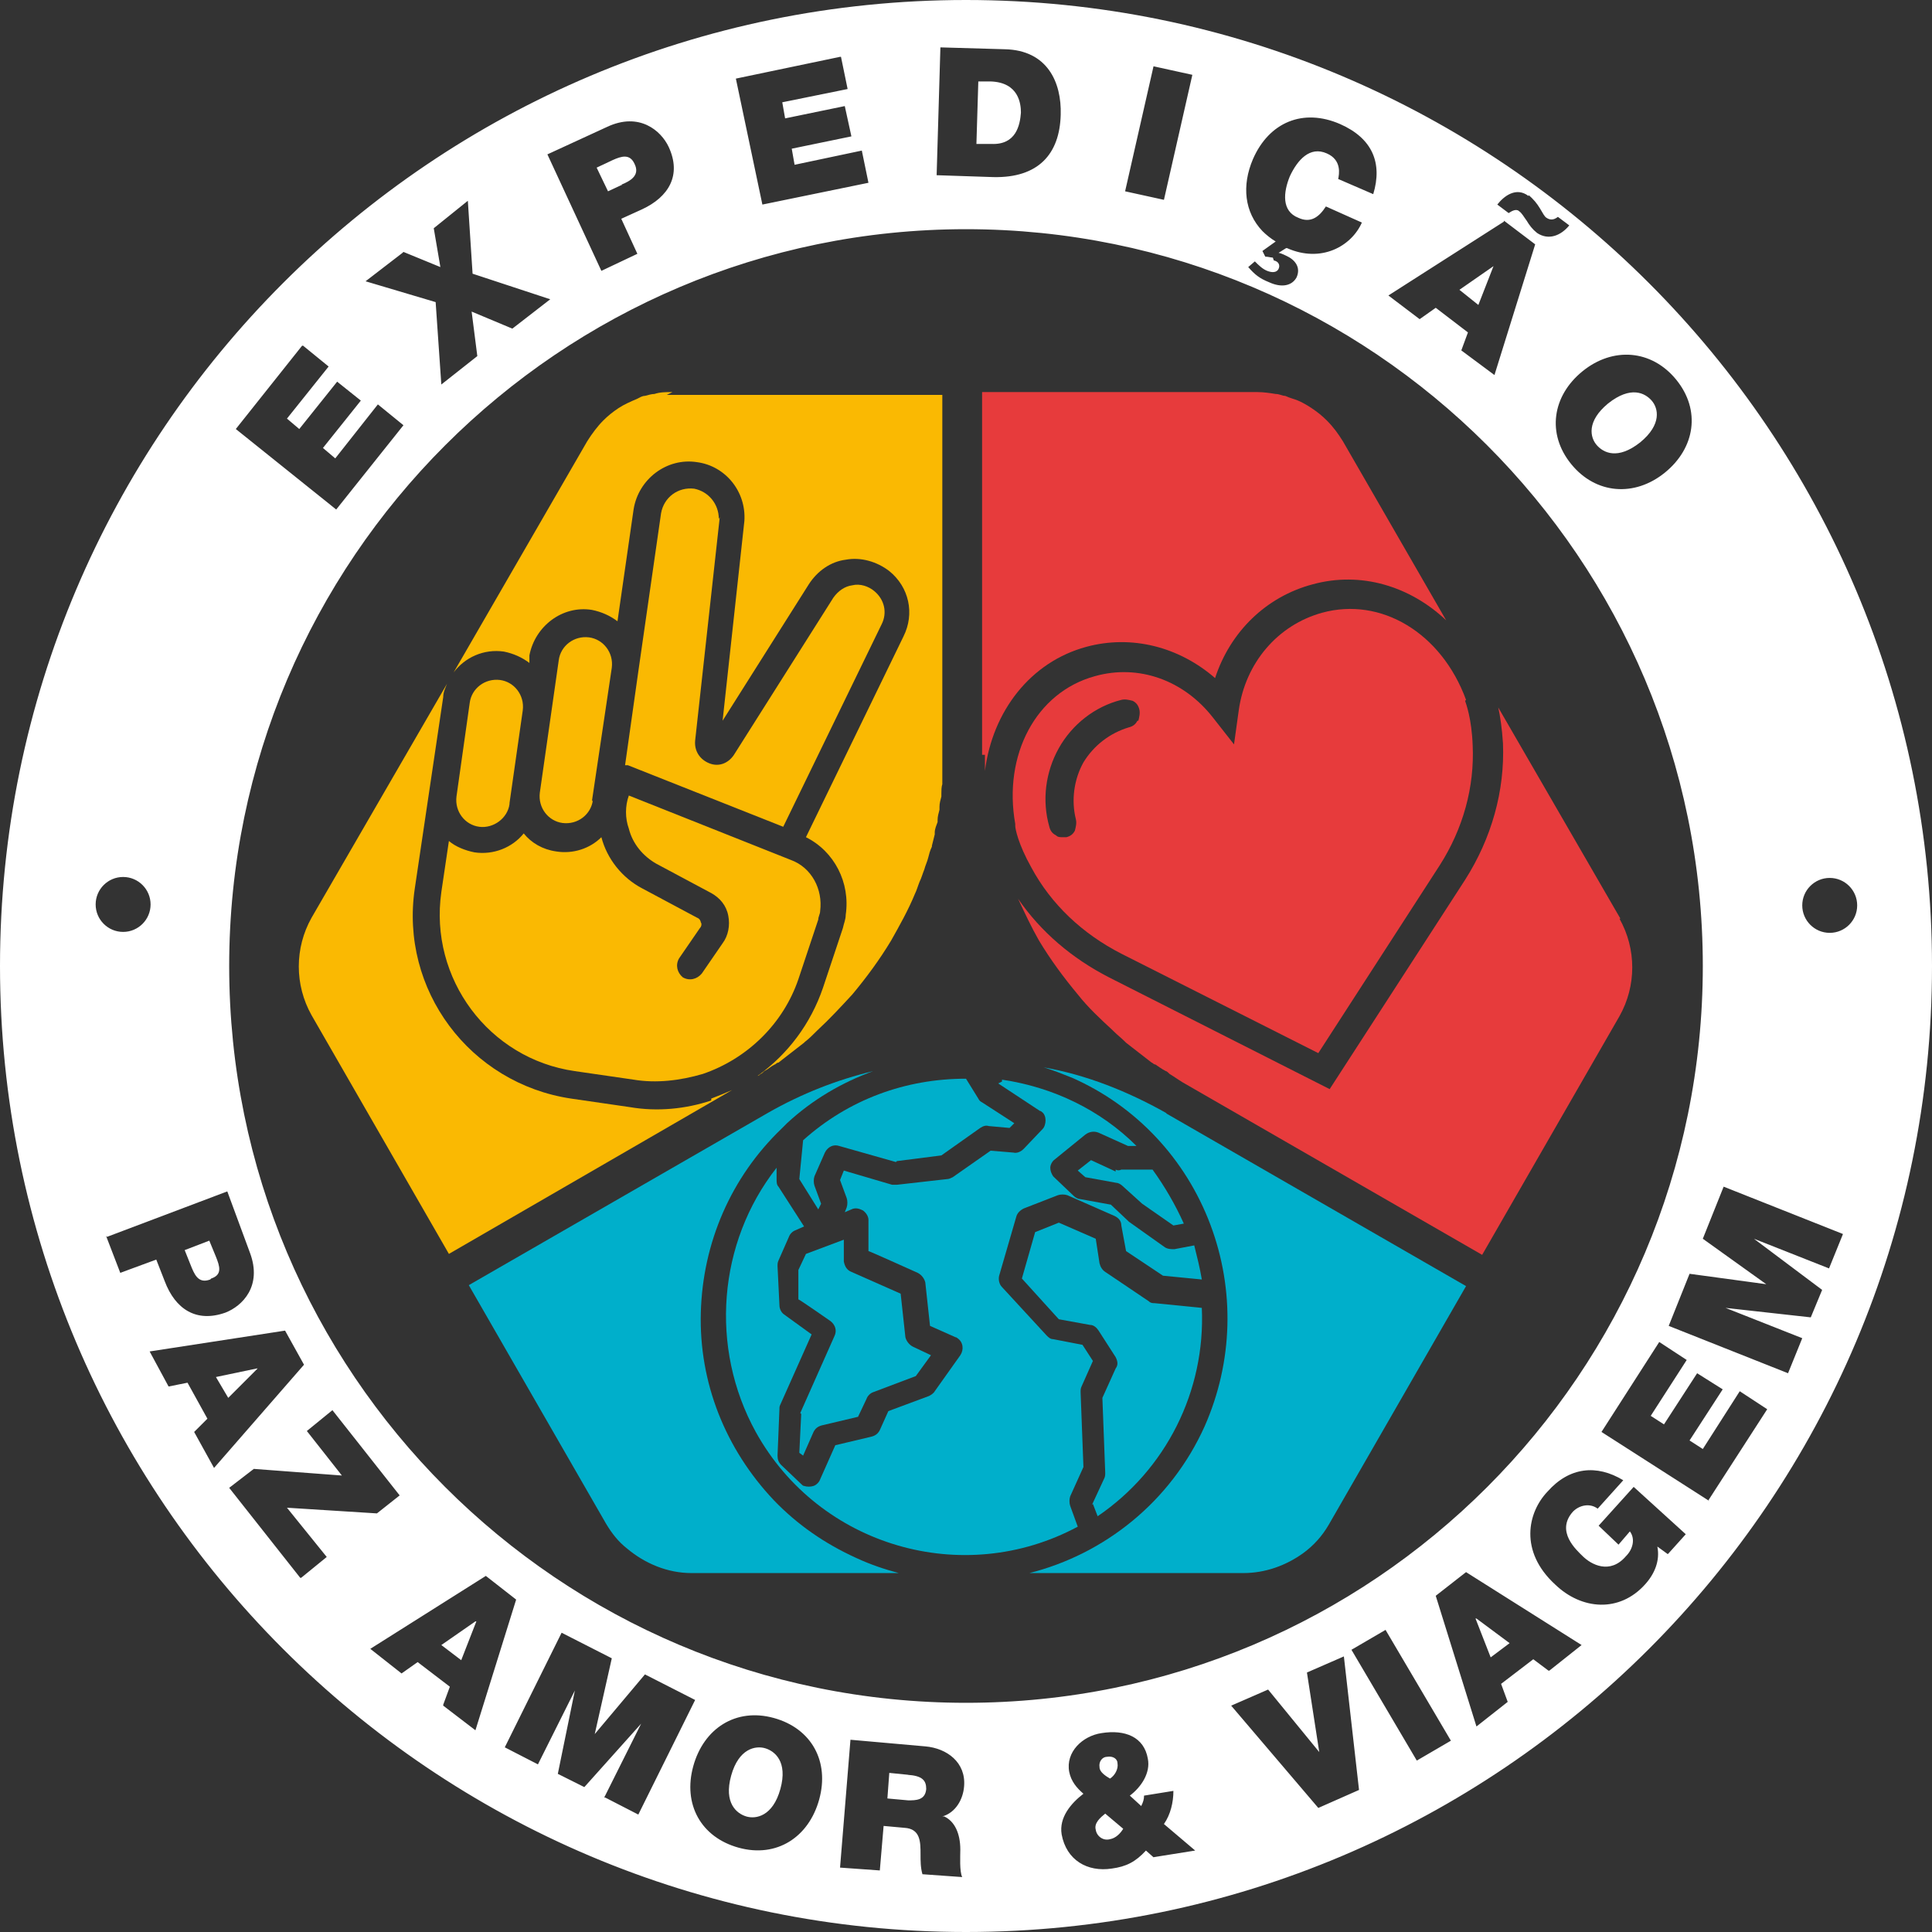 <svg xmlns="http://www.w3.org/2000/svg" id="Layer_1" viewBox="0 0 204 204"><rect x="0" y="0" width="204" height="204" fill="#333333" stroke="none"/><defs><style>      .st0 {        fill: #fff;      }      .st1 {        fill: #e73b3c;      }      .st2 {        fill: #00afcb;      }      .st3 {        fill: #fab902;      }    </style></defs><g><g><path class="st3" d="M75.1,116.2c-2.7.9-5.7,1.2-8.6.7l-6.2-.9c-10.7-1.6-18.1-11.5-16.5-22.2l3-20.2c0-.5.2-.9.4-1.4l-14.3,24.7c-1.8,3.2-1.8,7.1,0,10.3l14.5,25.2h0s29.9-17.3,29.9-17.3c-.7.3-1.4.6-2.2.9Z"></path><path class="st3" d="M53.8,84.8l.2-1.4.8-5.6.4-2.8c.2-1.6-.9-3-2.4-3.2-1.6-.2-3,.9-3.2,2.4l-1.4,9.9c-.2,1.6.9,3,2.4,3.2s3-.9,3.2-2.4Z"></path><path class="st3" d="M46.6,94.2c-1.3,9.1,5,17.6,14.1,18.9l6.2.9c2.4.4,4.9.1,7.3-.6,4.7-1.6,8.5-5.3,10.1-10l2.1-6.3c0-.3.2-.6.2-.9.3-2.3-.9-4.6-3.1-5.4l-17.1-6.8c-.4,1.1-.4,2.4,0,3.5.4,1.6,1.5,2.9,2.9,3.7l5.8,3.1c.9.5,1.6,1.3,1.8,2.4.2,1,0,2.1-.6,2.9l-2.2,3.2c-.5.6-1.3.8-2,.4-.6-.5-.8-1.3-.4-2l2.2-3.2c.2-.2.2-.5.1-.6,0-.1-.1-.4-.4-.5l-5.8-3.1c-2.1-1.1-3.7-3.1-4.3-5.4,0,0,0,0,0,0-1.2,1.2-3,1.8-4.8,1.5-1.4-.2-2.6-.9-3.4-1.9-1.2,1.5-3.2,2.3-5.2,2-1-.2-2-.6-2.7-1.2l-.8,5.4Z"></path><path class="st3" d="M62.5,84.6l2.1-14.1c.2-1.6-.9-3-2.4-3.2-1.6-.2-3,.9-3.2,2.4l-.8,5.6h0s-.4,2.8-.4,2.8h0s-.8,5.6-.8,5.6c-.2,1.6.9,3,2.4,3.2,1.6.2,3-.9,3.2-2.4Z"></path><path class="st3" d="M71,41.4c-.7,0-1.3,0-1.9.2-.3,0-.6.1-1,.2-.3,0-.6.2-.8.3-.7.3-1.4.6-2,1-.6.4-1.1.8-1.6,1.3-.6.6-1.2,1.4-1.7,2.2l-14.1,24.4c1.2-1.6,3.2-2.5,5.3-2.2,1,.2,1.9.6,2.7,1.2v-.8c.6-3.1,3.5-5.3,6.6-4.8,1,.2,1.9.6,2.7,1.2l1.7-11.8c.5-3.2,3.5-5.5,6.7-5,3,.4,5.2,3.1,5,6.2l-2.3,21.1,9.1-14.4c.9-1.4,2.3-2.4,3.9-2.6,1.6-.3,3.3.2,4.6,1.2,2.1,1.7,2.7,4.5,1.5,6.9l-10.3,21.2c3,1.5,4.7,4.8,4.2,8.2,0,.5-.2.9-.3,1.4l-2.1,6.3c-1.3,3.8-3.7,7-6.9,9.3.1,0,.2-.1.3-.2.1,0,.3-.2.4-.3.4-.2.7-.5,1.1-.7.1,0,.2-.2.4-.2.9-.7,1.8-1.4,2.7-2.1,0,0,0,0,.1-.1.4-.3.8-.7,1.2-1.1,0,0,0,0,.1-.1,1.3-1.2,2.5-2.5,3.7-3.8t0,0h0c1.5-1.8,2.9-3.7,4.1-5.7h0s0,0,0,0c.9-1.6,1.8-3.2,2.5-4.9,0,0,0,0,0,0,.2-.4.3-.8.5-1.3,0,0,0,0,0,0,.2-.4.3-.8.5-1.3,0,0,0,0,0,0,.1-.4.3-.8.4-1.2,0,0,0,0,0,0,.1-.4.2-.8.4-1.2,0,0,0,0,0-.1.1-.4.2-.8.3-1.2,0,0,0-.1,0-.2,0-.4.2-.8.3-1.1,0,0,0-.2,0-.2,0-.4.1-.7.2-1.1,0,0,0-.2,0-.3,0-.4.1-.7.2-1.1,0-.1,0-.2,0-.3,0-.3,0-.7.1-1,0-.1,0-.2,0-.4,0-.3,0-.7,0-1,0-.1,0-.3,0-.4,0-.3,0-.7,0-1,0-.1,0-.3,0-.4,0-.5,0-.9,0-1.4v-36.5s-29.1,0-29.1,0Z"></path><path class="st3" d="M75.9,54.8c0-1.6-1.1-2.9-2.6-3.2-1.7-.2-3.2.9-3.5,2.6l-2.4,16.7-1.4,9.9c.1,0,.2,0,.3,0l16.4,6.5,10.4-21.4c.6-1.2.3-2.6-.8-3.5-.6-.5-1.5-.8-2.3-.6-.8.1-1.5.6-2,1.3l-10.5,16.6c-.6.9-1.6,1.3-2.6.9-1-.4-1.6-1.3-1.5-2.4l2.6-23.6Z"></path></g><g><path class="st1" d="M154.8,73.9c-2.6-7.1-9-10.9-15.2-9.2-4.7,1.3-8.1,5.3-8.8,10.3l-.5,3.6-2.2-2.8c-3.1-4-7.9-5.7-12.5-4.4-6.2,1.7-9.7,8.3-8.4,15.6v.2s0,0,0,0c0,.3.3,1.9,1.7,4.4,2.1,3.9,5.4,7,9.5,9.1l20.8,10.5,12.8-19.8c2.5-3.9,3.7-8.3,3.5-12.7-.1-2.8-.7-4.4-.8-4.7ZM120.1,76.1c-.2.4-.5.6-.9.7-2,.6-3.7,1.9-4.8,3.7-1,1.8-1.3,4-.8,6,.1.4,0,.8-.1,1.2-.2.4-.5.6-.9.7-.1,0-.3,0-.4,0-.3,0-.5,0-.7-.2-.4-.2-.6-.5-.7-.9-.8-2.8-.4-5.8,1-8.3,1.4-2.5,3.8-4.4,6.6-5.1.4-.1.8,0,1.2.1.4.2.6.5.7.9.1.4,0,.8-.1,1.2Z"></path><path class="st1" d="M171.1,97l-12.9-22.3c.2.9.4,2.2.5,3.8.2,5-1.2,10-4,14.4l-14.3,22.1-23.3-11.8c-3.9-2-7.2-4.8-9.6-8.3.7,1.5,1.4,3,2.2,4.4,0,0,0,0,0,0h0c1.2,2,2.6,3.9,4.1,5.7h0s0,0,0,0c1.1,1.4,2.4,2.6,3.7,3.8,0,0,0,0,.1.1.4.4.8.7,1.2,1.1,0,0,0,0,.1.1.9.7,1.8,1.4,2.7,2.1.1,0,.2.2.4.2.3.2.7.5,1.1.7.1,0,.3.2.4.3.5.3.9.6,1.4.9l31.6,18.2h0s14.5-25.2,14.5-25.2c1.8-3.2,1.8-7.1,0-10.3Z"></path><path class="st1" d="M104,79.7c0,.3,0,.7,0,1,0,.1,0,.3,0,.4,0,0,0,.2,0,.3.8-6.3,4.8-11.5,10.7-13.1,4.8-1.3,9.8,0,13.6,3.3,1.6-4.9,5.4-8.6,10.3-9.9,5.1-1.4,10.3.2,14.1,3.8l-10.9-18.9c-.5-.8-1-1.5-1.7-2.2-.5-.5-1-.9-1.6-1.3-.6-.4-1.3-.8-2-1-.3-.1-.6-.2-.8-.3-.3,0-.6-.2-1-.2-.6-.1-1.3-.2-1.9-.2h-29.1s0,36.5,0,36.5c0,.5,0,.9,0,1.4,0,.1,0,.3,0,.4Z"></path></g><g><path class="st2" d="M115.4,158.8l.5,1.3c7.2-4.9,11.4-13.2,11-22l-5-.5c-.2,0-.4,0-.6-.2l-4.6-3.1c-.3-.2-.5-.5-.6-.9l-.4-2.6-3.9-1.7-2.5,1-1.4,4.9,3.9,4.3,3.3.6c.4,0,.7.3.9.6l1.8,2.8c.2.4.3.8,0,1.2l-1.4,3.1.3,7.9c0,.2,0,.4-.1.6l-1.3,2.8Z"></path><path class="st2" d="M117.8,123.7l-2.6-1.2-1.4,1.1.8.7,3.3.6c.2,0,.5.2.6.3l2.1,1.9,3.3,2.3,1.1-.2c-.9-2-2-3.9-3.3-5.7h-3.3c-.2.1-.4.1-.6,0Z"></path><path class="st2" d="M105.4,114.4l4.4,2.9c0,0,.1,0,.2.1.3.2.4.6.4.9,0,.3-.1.7-.3.9l-2,2.1c-.3.3-.7.5-1.1.4l-2.4-.2-4,2.8c-.2.1-.4.2-.6.2l-5.3.6c-.2,0-.3,0-.5,0l-5.1-1.5-.4,1,.7,1.9c.1.3.1.7,0,1l-.2.5.7-.3c.4-.2.8-.1,1.2.1.3.2.6.6.6,1v3.3c.1,0,5.2,2.3,5.2,2.3.4.2.7.6.8,1l.5,4.6,2.7,1.2c0,0,.1,0,.2.1.6.4.7,1.2.3,1.8l-2.7,3.8c-.1.2-.4.4-.6.5l-4.3,1.6-.9,2c-.2.4-.5.6-.9.7l-3.8.9-1.6,3.6c-.1.3-.4.6-.7.7-.3.1-.7.1-1,0-.1,0-.2-.1-.3-.2l-2.1-2c-.3-.3-.4-.6-.4-1l.2-4.9c0-.2,0-.3.1-.5l3.3-7.4-2.9-2.1c-.3-.2-.5-.6-.5-1l-.2-4.1c0-.2,0-.4.1-.6l1.1-2.5c.1-.3.4-.6.7-.7l.9-.4-2.7-4.2c-.2-.2-.2-.5-.2-.8v-1.2c-6.2,7.9-7.1,19-2.2,27.9,6.7,12.1,21.9,16.5,34,10l-.8-2.2c-.1-.3-.1-.7,0-1l1.4-3.1-.3-7.9c0-.2,0-.4.1-.6l1.2-2.7-1.1-1.7-3.1-.6c-.3,0-.5-.2-.7-.4l-4.7-5.1c-.3-.3-.4-.8-.3-1.2l1.8-6.2c.1-.4.4-.7.8-.9l3.6-1.4c.3-.1.7-.1,1,0l5,2.2c.4.2.7.5.7,1l.5,2.7,3.9,2.6,4.1.4c-.2-1.2-.5-2.4-.8-3.6l-2.1.4c-.3,0-.7,0-1-.2l-3.8-2.7s0,0-.1-.1l-1.8-1.7-3.3-.6c-.2,0-.5-.2-.6-.3l-2.1-2s0,0-.1-.1c-.2-.3-.3-.6-.3-.9,0-.3.2-.7.5-.9l3.2-2.6c.4-.3.9-.4,1.4-.2l3.1,1.4h.9c-3.8-3.8-8.8-6.2-14.2-7v.2Z"></path><path class="st2" d="M94.9,166.1c-1.5-.4-3-.9-4.5-1.6-3.3-1.5-6.2-3.5-8.7-6.1-5.1-5.4-7.9-12.4-7.7-19.8.2-7.4,3.2-14.3,8.5-19.4l.6-.6c2.7-2.5,5.8-4.3,9.1-5.5-3.8.9-7.6,2.4-11.1,4.4l-31.6,18.2,14.5,25.2c.6,1,1.3,1.9,2.2,2.6,1.9,1.6,4.3,2.6,6.8,2.6h9.3s0,0,0,0h5.4s0,0,0,0h3.7s0,0,0,0h2.5s1,0,1,0Z"></path><path class="st2" d="M123.1,117.5c-4.1-2.3-8.4-4-12.9-4.8,1,.3,2,.7,3,1.1,6.8,3,12,8.6,14.6,15.5,2.6,6.9,2.4,14.5-.6,21.3-3.6,8-10.6,13.5-18.5,15.5h.2s0,0,0,0h2.5s0,0,0,0h3.8s0,0,0,0h5.4,0s10.7,0,10.7,0c2.3,0,4.5-.8,6.3-2.1,1.1-.8,2-1.8,2.7-3l14.5-25.2-31.6-18.2Z"></path><path class="st2" d="M94.7,122.6l4.7-.6,4.1-2.9c.3-.2.6-.3.9-.2l2.2.2.5-.5-3.4-2.2c-.2-.1-.3-.2-.4-.4l-1.3-2.1c-6.4,0-12.4,2.2-17.2,6.5l-.4,4.1,2,3.2.3-.6-.7-1.9c-.1-.3-.1-.7,0-1l1.1-2.5c.3-.6.9-.9,1.5-.7l6,1.7Z"></path><path class="st2" d="M84.6,149.3l-.2,4.1.4.3,1.1-2.5c.2-.4.5-.6.9-.7l3.8-.9.9-1.9c.1-.3.4-.6.7-.7l4.5-1.7,1.6-2.2-1.9-.9c-.4-.2-.7-.6-.8-1l-.5-4.6-5.2-2.3c-.5-.2-.7-.6-.8-1.1v-2.3c0,0-4,1.5-4,1.5l-.8,1.7v3.1c.1,0,3.4,2.3,3.4,2.3.5.4.7,1,.4,1.6l-3.6,8.1Z"></path></g></g><g><path class="st0" d="M80.8,184.6c-1-.3-2.8,0-3.6,2.9-.8,2.9.6,4,1.6,4.3,1,.3,2.8,0,3.6-2.9.8-2.9-.6-4-1.6-4.3Z"></path><path class="st0" d="M22.3,135c1.2-.4.9-1.3.5-2.3l-.7-1.7-2.6,1,.6,1.5c.4,1,.8,2.1,2.1,1.6Z"></path><polygon class="st0" points="22.8 145.4 24.1 147.6 27.2 144.5 27.1 144.5 22.8 145.4"></polygon><path class="st0" d="M95.9,187.4l-2-.2-.2,2.7,2.2.2c.8,0,1.8,0,1.9-1.2,0-.9-.4-1.4-2-1.5Z"></path><polygon class="st0" points="46.6 173.7 48.7 175.3 50.3 171.2 50.2 171.2 46.6 173.7"></polygon><path class="st0" d="M117.2,187.8c.5-.3.9-1,.8-1.6,0-.5-.5-.8-1.1-.7-.5,0-.9.5-.8,1.1,0,.5.6.9,1.1,1.2Z"></path><path class="st0" d="M115.7,193.2c.1.7.8,1.2,1.5,1,.6-.1,1.1-.6,1.4-1.1l-1.9-1.6c-.5.4-1.2,1-1,1.7Z"></path><path class="st0" d="M107.8,11.9c0-.9-.2-3.2-3.2-3.3h-1.3s-.2,6.6-.2,6.6h1.6c2.6.1,3-2,3.1-3.3Z"></path><path class="st0" d="M173.2,46.7c2.3-1.9,1.9-3.6,1.2-4.4s-2.2-1.6-4.6.3c-2.3,1.9-1.9,3.6-1.2,4.4.7.8,2.2,1.6,4.6-.3Z"></path><polygon class="st0" points="159.4 173.5 155.9 170.9 155.8 170.9 157.4 175 159.4 173.5"></polygon><path class="st0" d="M102,0C45.7,0,0,45.7,0,102s45.7,102,102,102,102-45.7,102-102S158.3,0,102,0ZM167.1,39.2c3.2-2.6,7.3-2.3,9.9.9,2.6,3.2,2,7.2-1.2,9.8-3.2,2.6-7.3,2.3-9.9-.9s-2-7.2,1.2-9.8ZM161.4,20.6c.5.4.9.9,1.2,1.4s.5.9.7,1c.3.2.7.3,1.2-.1l1.2.9c-.9,1.1-2.2,1.6-3.4.8-.5-.4-.8-.8-1.1-1.3-.3-.4-.5-.8-.8-1-.3-.3-.8,0-1.1.2l-1.2-.9c.7-.9,2-1.9,3.3-.9ZM158.8,23.3l3.3,2.5-4.3,13.8-3.5-2.6.7-1.9-3.4-2.6-1.7,1.2-3.3-2.5,12.2-7.8ZM134.4,27.2c-.2,0-.5-.1-.8-.1l-.3-.6,1.4-1c-.5-.3-1-.7-1.4-1.1-1.9-2-2.2-4.8-1-7.6,1.7-3.9,5.3-5.4,9.2-3.7,3.4,1.5,4.5,4.1,3.5,7.4l-3.7-1.6c.1-.5.4-2-1.2-2.7-1.8-.8-3.1.7-3.9,2.4-.7,1.7-.9,3.7.9,4.4,1.3.6,2.2-.1,2.9-1.2l3.8,1.7c-1.1,2.5-4.3,4.3-7.9,2.7h-.1c0,0-.8.5-.8.5h0c.1,0,.4.1.8.3.9.4,1.6,1.2,1.1,2.3-.5.9-1.6,1.1-2.9.5-1-.4-1.5-.8-2.2-1.6l.7-.6c.4.4.8.8,1.3,1,.5.2,1,.2,1.2-.2.2-.4,0-.8-.5-.9ZM121.8,7l4.1.9-3,13.2-4.1-.9,3-13.2ZM99.2,5l6.9.2c4.5.1,6,3.5,5.9,6.9-.1,4.2-2.4,6.7-7.1,6.6l-6-.2.4-13.6ZM88.8,6l.7,3.4-6.9,1.4.3,1.7,6.3-1.3.7,3.2-6.3,1.3.3,1.7,7.1-1.5.7,3.4-11.2,2.3-2.8-13.3,11-2.3ZM64.1,13.4c3.4-1.6,5.7.4,6.5,2.1,1.4,3,0,5.3-2.8,6.6l-2.2,1,1.7,3.7-3.8,1.8-5.7-12.3,6.3-2.9ZM42.6,26.6l3.9,1.6-.7-4.1,3.6-2.9.5,7.7,8.2,2.7-4,3.1-4.3-1.8.6,4.7-3.8,3-.6-8.7-7.4-2.2,3.9-3ZM32,36.5l2.7,2.2-4.4,5.5,1.3,1.1,4-5,2.5,2-4,5,1.3,1.1,4.5-5.7,2.7,2.2-7.1,8.9-10.6-8.5,7-8.8ZM102,24.2c42.9,0,77.8,34.8,77.8,77.8s-34.8,77.8-77.8,77.8S24.2,144.9,24.2,102,59.1,24.2,102,24.2ZM10.1,95.5c0-1.6,1.3-2.9,2.9-2.9s2.9,1.3,2.9,2.9-1.3,2.9-2.9,2.9-2.9-1.3-2.9-2.9ZM11.3,130.6l12.7-4.8,2.4,6.5c1.3,3.5-.8,5.6-2.6,6.3-3.1,1.1-5.3-.4-6.4-3.3l-.9-2.3-3.8,1.4-1.5-3.9ZM20.5,151.2l1.4-1.4-2.1-3.8-2,.4-2-3.7,14.3-2.2,2,3.6-9.5,10.9-2.1-3.8ZM31.7,166.6l-7.5-9.5,2.6-2,9.3.7-3.7-4.7,2.7-2.2,7.1,9-2.4,1.9-9.5-.6,4.2,5.2-2.7,2.2ZM46.8,180l.7-1.9-3.4-2.6-1.7,1.2-3.3-2.6,12.2-7.7,3.2,2.5-4.3,13.8-3.4-2.6ZM63.8,189.8l3.9-7.8h0s-6,6.7-6,6.7l-2.8-1.4,1.8-8.8h0s-3.9,7.8-3.9,7.8l-3.5-1.8,6-12.1,5.3,2.7-1.8,8h0s5.3-6.3,5.3-6.3l5.3,2.7-6,12.1-3.5-1.8ZM86.5,190c-1.1,4-4.5,6.2-8.5,5.1-4-1.1-5.9-4.6-4.8-8.6s4.5-6.2,8.5-5.1c4,1.1,5.9,4.6,4.8,8.6ZM99.7,191.8c1.1.5,1.7,1.8,1.7,3.5,0,.6-.1,2.3.2,2.9l-4.2-.3c-.2-.7-.2-1.4-.2-2.1,0-1.3,0-2.7-1.7-2.8l-2.2-.2-.4,4.7-4.2-.3,1.1-13.5,7.9.7c2.3.2,4.3,1.7,4.1,4.2-.1,1.4-.9,2.8-2.3,3.2ZM121.9,196.2l-.9-.8c-1.1,1.2-2.1,1.7-3.6,1.9-2.6.4-4.8-.9-5.3-3.6-.3-1.8,1-3.3,2.3-4.3-.7-.6-1.3-1.3-1.5-2.3-.4-2.1,1.4-3.8,3.4-4.1,2.5-.4,4.5.4,4.9,2.7.3,1.5-.7,3-1.9,3.9l1.2,1.1c.2-.4.3-.7.3-1.1l3.1-.5c0,1.2-.3,2.5-1,3.5l3.3,2.8-4.4.7ZM139.2,190.9l-9.2-10.8,3.9-1.7,5.4,6.6h0s-1.3-8.4-1.3-8.4l3.9-1.7,1.6,14.1-4.3,1.9ZM149.6,185.9l-6.9-11.7,3.6-2.1,6.9,11.7-3.6,2.1ZM163.5,176.4l-1.6-1.2-3.4,2.6.7,1.9-3.3,2.6-4.3-13.8,3.2-2.5,12.2,7.7-3.4,2.7ZM176.1,164.1l-1.1-.8c.3,1.5-.3,2.9-1.3,4-2.7,3-6.7,2.7-9.5,0-3.8-3.5-2.9-7.6-.8-9.8,2.3-2.6,5.2-2.9,8-1.2l-2.7,3c-.8-.6-1.9-.4-2.6.3-1.9,2.1.4,4.1,1,4.7.9.9,2.9,2,4.6,0,.7-.7,1-1.8.4-2.6l-1.2,1.4-2.1-2,3.7-4.1,5.5,5-1.8,2ZM180.5,158.5l-11.4-7.3,6.1-9.5,2.9,1.9-3.8,5.9,1.4.9,3.5-5.4,2.7,1.7-3.5,5.4,1.4.9,3.9-6.1,2.9,1.9-6.2,9.6ZM193.3,134l-8.1-3.2h0s7.2,5.4,7.2,5.4l-1.2,2.9-9-1h0s8.1,3.2,8.1,3.2l-1.5,3.7-12.6-5,2.2-5.5,8.1,1.1h0s-6.7-4.8-6.7-4.8l2.2-5.5,12.6,5-1.5,3.7ZM193.2,98.5c-1.6,0-2.9-1.3-2.9-2.9s1.3-2.9,2.9-2.9,2.9,1.3,2.9,2.9-1.3,2.9-2.9,2.9Z"></path><polygon class="st0" points="157.7 28.1 157.7 28.1 154.1 30.6 156.1 32.2 157.7 28.1"></polygon><path class="st0" d="M65.6,19.5c1-.4,2-1,1.4-2.2-.5-1.1-1.4-.8-2.3-.4l-1.7.8,1.2,2.5,1.5-.7Z"></path></g></svg>